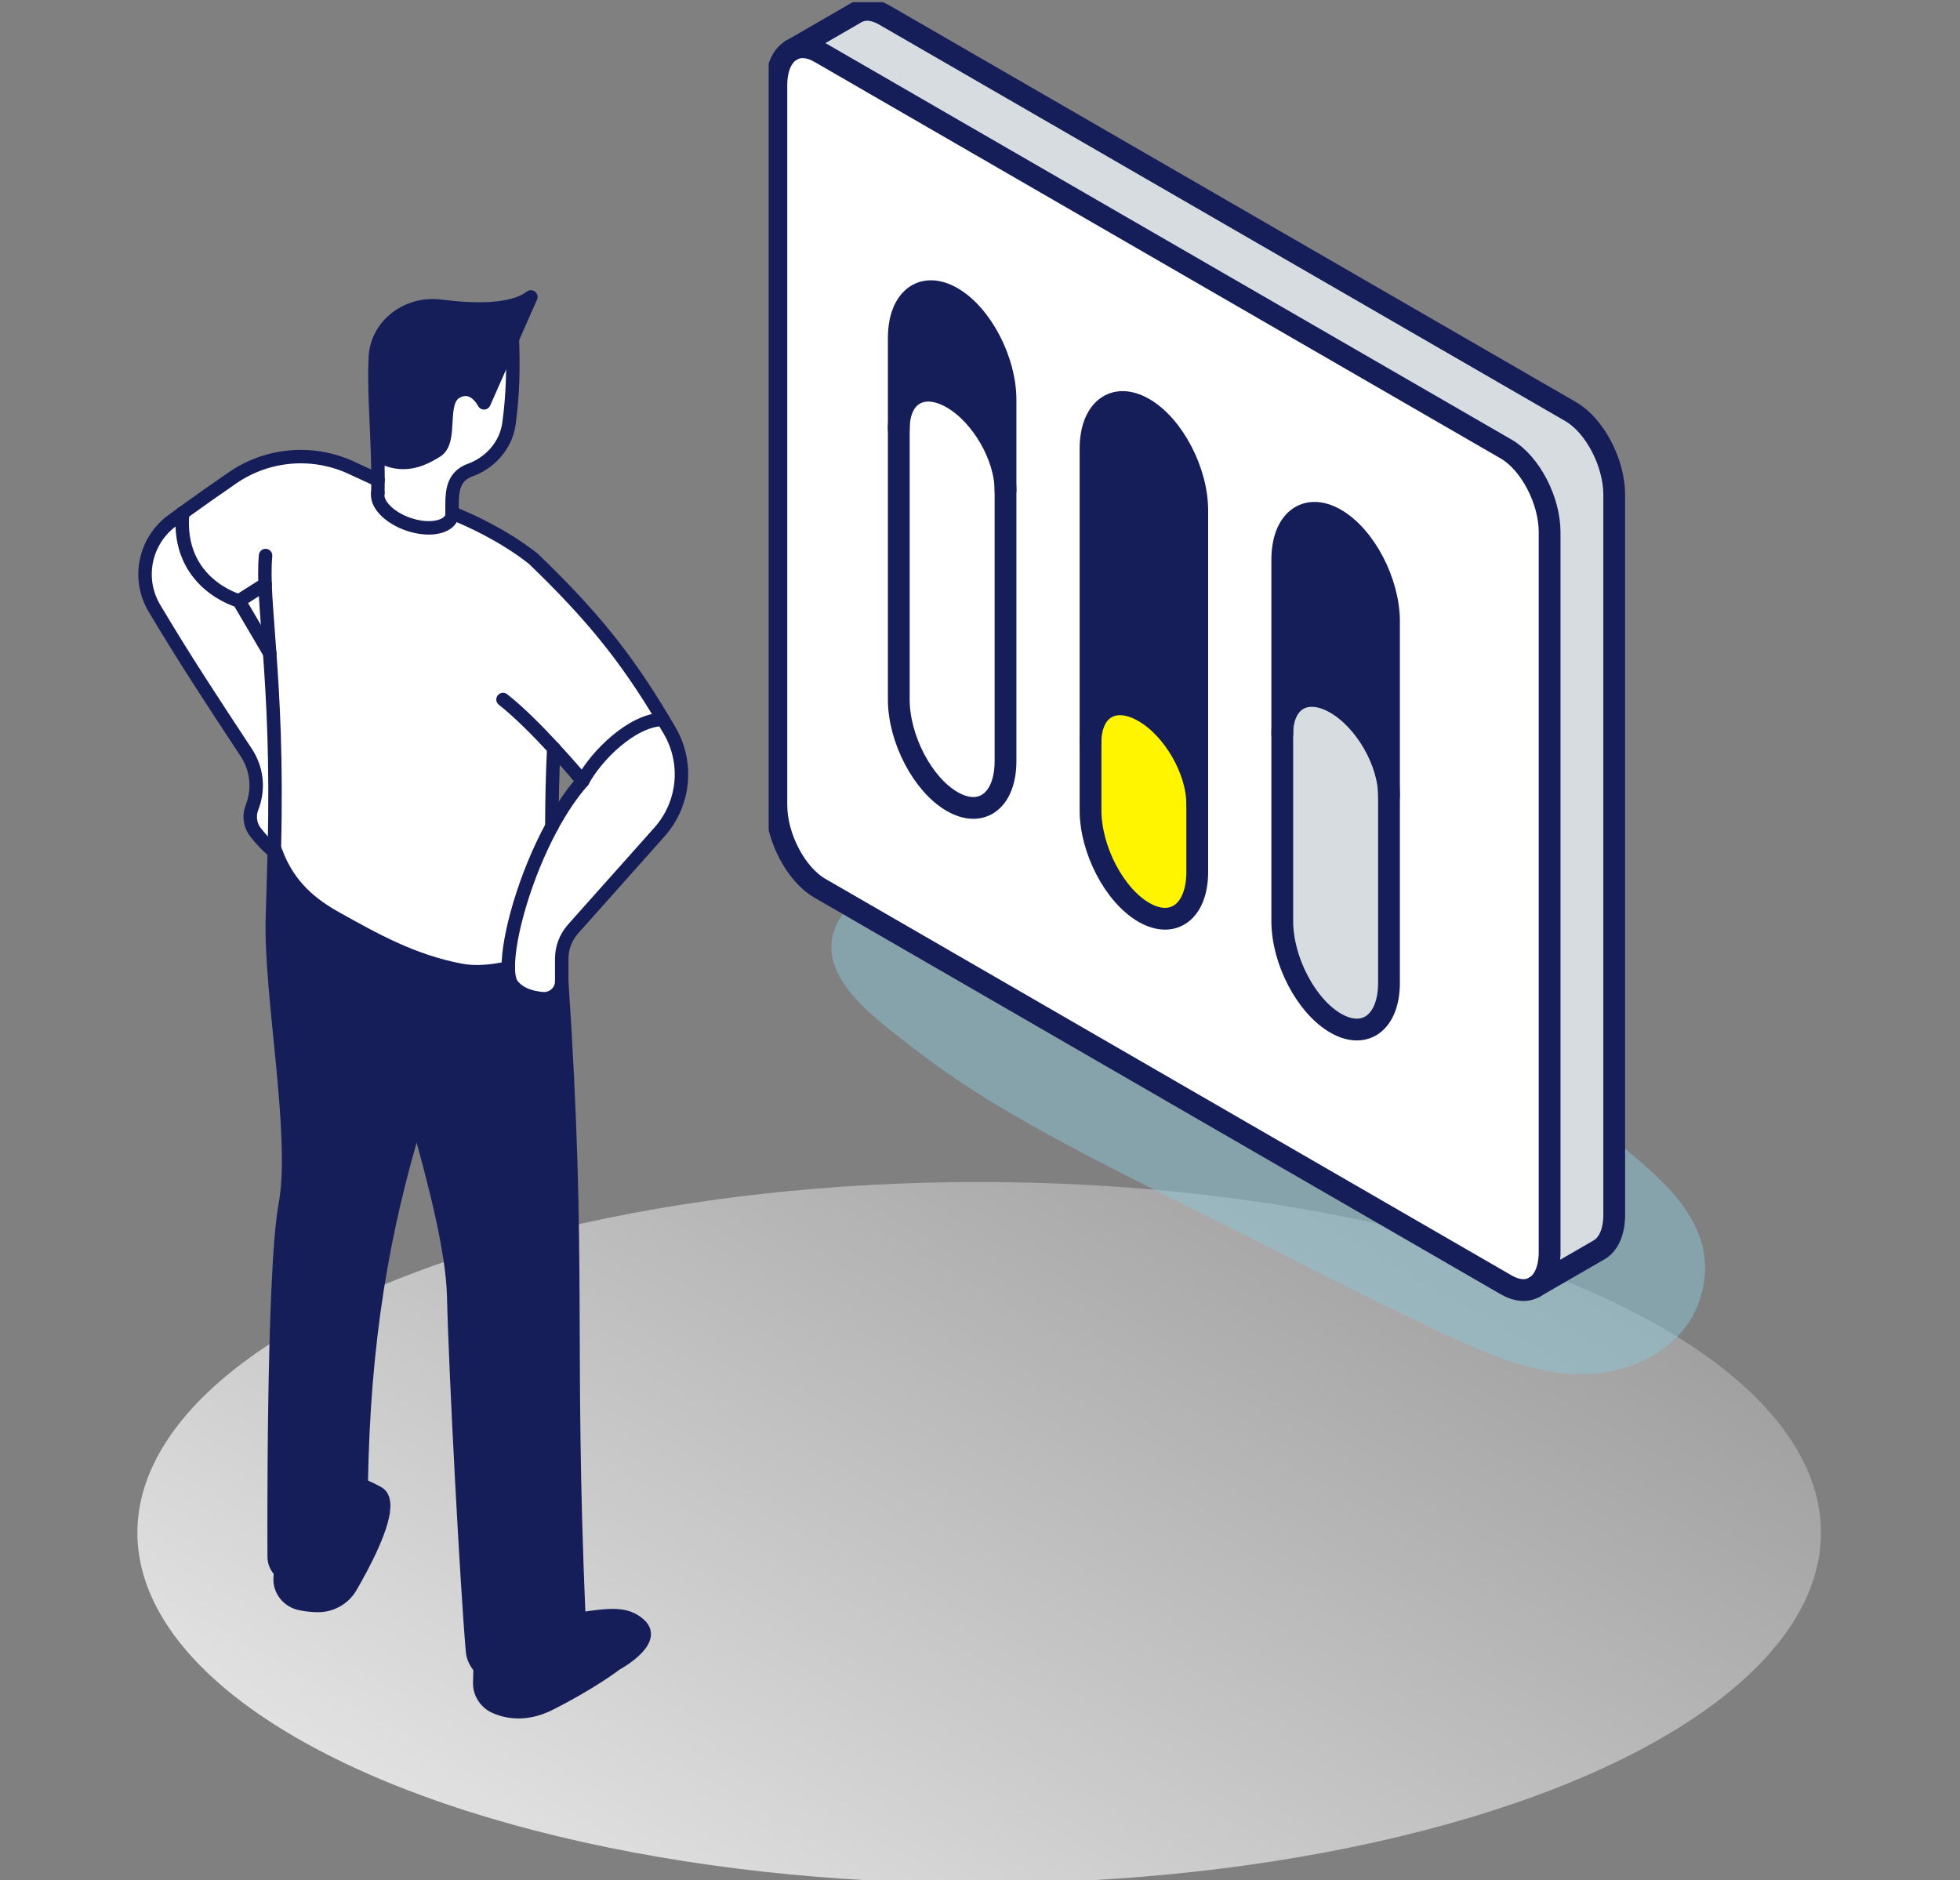<svg width="270" height="259" viewBox="0 0 270 259" fill="none" xmlns="http://www.w3.org/2000/svg">
<rect x="0" y="0" width="270" height="259" fill="#808080" stroke="none"/>
<g clip-path="url(#clip0_1311_3619)">
<ellipse cx="134.886" cy="211.141" rx="115.96" ry="48.31" fill="url(#paint0_linear_1311_3619)"/>
<g clip-path="url(#clip1_1311_3619)">
<path opacity="0.5" d="M226.023 160.073L218.321 153.492C215.126 150.761 211.654 147.506 207.375 146.79C201.232 145.768 193.998 150.712 196.414 157.761C196.811 158.91 197.335 159.981 197.937 161.002C192.878 158.541 159.344 142.931 147.767 137.3C142.432 134.705 137.061 132.187 131.967 129.137C127.921 126.712 118.987 120.392 115.452 126.953C112.334 132.733 117.733 137.917 121.857 141.265C126.341 144.903 131.039 148.392 135.97 151.414C145.989 157.541 156.659 162.719 167.145 167.96C178.226 173.506 189.237 179.286 200.502 184.463C206.184 187.08 212.271 189.499 218.647 189.293C225.208 189.08 232.173 185.456 234.22 178.846C236.722 170.768 231.727 164.96 226.016 160.08L226.023 160.073Z" fill="#8DC7D8"/>
<path d="M222.367 68.159V167.322C222.367 169.733 221.566 171.428 220.298 172.166L211.477 177.265C212.696 176.506 213.468 174.825 213.468 172.463V73.307C213.468 68.896 210.783 63.776 207.481 61.861L112.936 7.222C111.491 6.385 110.159 6.307 109.124 6.853L117.931 1.761C118.98 1.158 120.347 1.215 121.842 2.08L216.387 56.712C219.689 58.627 222.367 63.747 222.367 68.159Z" fill="#D7DCE0"/>
<path d="M213.468 73.307V172.463C213.468 174.825 212.696 176.506 211.477 177.265L211.392 177.314C210.343 177.917 208.976 177.861 207.481 176.995L112.936 122.357C109.635 120.449 106.949 115.322 106.949 110.91V11.754C106.949 9.343 107.757 7.641 109.025 6.91L109.124 6.853C110.159 6.307 111.491 6.385 112.936 7.222L207.481 61.861C210.783 63.776 213.468 68.896 213.468 73.307ZM191.341 135.385V85.591C191.341 82.882 190.519 79.953 189.187 77.407C187.862 74.861 186.02 72.704 183.994 71.527C179.934 69.18 176.639 71.676 176.639 77.095V126.889C176.639 132.307 179.934 138.598 183.994 140.946C188.053 143.293 191.341 140.804 191.341 135.385ZM164.927 120.116V70.322C164.927 67.612 164.105 64.683 162.773 62.144C161.441 59.598 159.606 57.442 157.573 56.265C153.513 53.917 150.226 56.407 150.226 61.825V111.619C150.226 117.038 153.513 123.336 157.573 125.683C161.633 128.024 164.927 125.534 164.927 120.116ZM138.514 104.853V55.059C138.514 52.35 137.692 49.421 136.36 46.875C135.028 44.329 133.193 42.166 131.159 40.995C127.099 38.648 123.812 41.144 123.812 46.563V96.357C123.812 101.775 127.099 108.066 131.159 110.414C135.219 112.761 138.514 110.272 138.514 104.853Z" fill="white"/>
<path d="M191.341 109.619V135.385C191.341 140.804 188.053 143.293 183.994 140.946C179.934 138.598 176.639 132.307 176.639 126.889V101.123C176.639 96.435 179.934 94.527 183.994 96.875C188.053 99.222 191.341 104.931 191.341 109.619Z" fill="#D7DCE0"/>
<path d="M191.341 85.591V109.619C191.341 104.932 188.053 99.222 183.994 96.875C179.934 94.527 176.639 96.435 176.639 101.123V77.095C176.639 71.676 179.934 69.18 183.994 71.527C186.02 72.705 187.862 74.861 189.187 77.407C190.519 79.953 191.341 82.882 191.341 85.591Z" fill="#161E59"/>
<path d="M164.927 110.775V120.116C164.927 125.534 161.633 128.024 157.573 125.683C153.513 123.336 150.226 117.038 150.226 111.619V102.279C150.226 97.584 153.513 95.683 157.573 98.031C161.633 100.378 164.927 106.08 164.927 110.775Z" fill="#FFF500"/>
<path d="M164.927 70.322V110.775C164.927 106.08 161.633 100.378 157.573 98.031C153.513 95.683 150.226 97.584 150.226 102.279V61.825C150.226 56.407 153.513 53.917 157.573 56.265C159.606 57.442 161.441 59.598 162.773 62.144C164.105 64.683 164.927 67.612 164.927 70.322Z" fill="#161E59"/>
<path d="M138.514 67.57V104.854C138.514 110.272 135.219 112.761 131.159 110.414C127.1 108.066 123.812 101.775 123.812 96.357V59.073C123.812 54.378 127.1 52.478 131.159 54.825C135.219 57.173 138.514 62.875 138.514 67.57Z" fill="white"/>
<path d="M138.514 55.059V67.57C138.514 62.875 135.219 57.173 131.159 54.825C127.1 52.478 123.812 54.378 123.812 59.073V46.563C123.812 41.144 127.1 38.648 131.159 40.995C133.193 42.166 135.028 44.329 136.36 46.875C137.692 49.421 138.514 52.35 138.514 55.059Z" fill="#161E59"/>
<path d="M211.477 177.265C212.696 176.506 213.468 174.825 213.468 172.463V73.307C213.468 68.896 210.783 63.776 207.481 61.861L112.936 7.222C111.491 6.385 110.159 6.307 109.124 6.853" stroke="#161E59" stroke-width="3" stroke-linecap="round" stroke-linejoin="round"/>
<path d="M109.025 6.91C107.757 7.641 106.949 9.343 106.949 11.754V110.91C106.949 115.322 109.635 120.449 112.936 122.357L207.481 176.995C208.976 177.861 210.343 177.917 211.392 177.314" stroke="#161E59" stroke-width="3" stroke-linecap="round" stroke-linejoin="round"/>
<path d="M211.392 177.314L220.298 172.166C221.566 171.428 222.367 169.733 222.367 167.322V68.159C222.367 63.747 219.689 58.627 216.387 56.712L121.842 2.08C120.347 1.215 118.98 1.158 117.931 1.761L109.025 6.91" stroke="#161E59" stroke-width="3" stroke-linecap="round" stroke-linejoin="round"/>
<path d="M138.514 67.57V104.853C138.514 110.272 135.219 112.761 131.159 110.414C127.1 108.066 123.812 101.775 123.812 96.357V46.563C123.812 41.144 127.1 38.648 131.159 40.995C133.193 42.166 135.028 44.329 136.36 46.875C137.692 49.421 138.514 52.35 138.514 55.059V67.57Z" stroke="#161E59" stroke-width="3" stroke-linecap="round" stroke-linejoin="round"/>
<path d="M123.812 59.073C123.812 54.378 127.1 52.478 131.159 54.825C135.219 57.173 138.514 62.875 138.514 67.57" stroke="#161E59" stroke-width="3" stroke-linecap="round" stroke-linejoin="round"/>
<path d="M164.927 110.775V120.116C164.927 125.534 161.633 128.024 157.573 125.683C153.513 123.336 150.226 117.038 150.226 111.619V61.825C150.226 56.407 153.513 53.917 157.573 56.265C159.606 57.442 161.441 59.598 162.773 62.144C164.105 64.683 164.927 67.612 164.927 70.322V110.775Z" stroke="#161E59" stroke-width="3" stroke-linecap="round" stroke-linejoin="round"/>
<path d="M150.226 102.279C150.226 97.584 153.513 95.683 157.573 98.031C161.633 100.378 164.927 106.08 164.927 110.775" stroke="#161E59" stroke-width="3" stroke-linecap="round" stroke-linejoin="round"/>
<path d="M191.341 109.619V135.385C191.341 140.804 188.053 143.293 183.994 140.946C179.934 138.598 176.639 132.307 176.639 126.889V77.095C176.639 71.676 179.934 69.18 183.994 71.527C186.02 72.705 187.862 74.861 189.187 77.407C190.519 79.953 191.341 82.882 191.341 85.591V109.619Z" stroke="#161E59" stroke-width="3" stroke-linecap="round" stroke-linejoin="round"/>
<path d="M176.639 101.123C176.639 96.435 179.934 94.527 183.994 96.875C188.053 99.222 191.341 104.931 191.341 109.619" stroke="#161E59" stroke-width="3" stroke-linecap="round" stroke-linejoin="round"/>
</g>
<g clip-path="url(#clip2_1311_3619)">
<path d="M92.259 100.666C94.856 105.136 94.286 110.756 90.837 114.625L78.936 127.978C77.937 129.107 77.381 130.557 77.381 132.063V135.18C77.381 135.85 77.1 136.491 76.6 136.944C76.1 137.397 75.439 137.628 74.756 137.579C73.299 137.46 71.561 137.007 70.54 135.661C70.203 135.222 70.034 134.413 70.02 133.332C69.963 129.107 72.293 120.712 76.016 113.851C77.283 111.516 78.711 109.354 80.267 107.597C82.11 104.125 87.058 99.181 91.33 99.098C91.639 99.614 91.942 100.137 92.259 100.666Z" fill="white"/>
<path d="M88.114 223.835C90.619 226.101 84.848 229.218 84.848 229.218C84.848 229.218 81.498 231.805 75.678 234.733C72.511 236.323 69.935 235.877 68.239 235.137C66.874 234.538 66.043 233.192 66.086 231.777L66.142 229.741C66.649 230.285 67.324 230.696 68.091 230.919C73.109 232.362 78.5 230.55 79.809 224.714L79.739 223.061C84.123 222.427 86.242 222.155 88.114 223.842V223.835Z" fill="#161E59"/>
<path d="M32.917 82.775C32.917 82.775 24.268 80.432 25.162 70.664C27.428 69.019 29.659 67.457 32.072 65.797C36.879 62.506 43.079 61.983 48.372 64.424L52.074 66.132C52.074 66.711 52.074 67.296 52.053 67.882C52.031 68.022 52.017 68.168 52.031 68.328C52.151 70.05 54.537 71.933 57.387 72.533C59.885 73.056 61.891 72.421 62.271 71.103C62.321 70.978 62.342 70.831 62.342 70.692C64.699 71.633 69.393 73.753 73.468 76.974C81.357 84.567 86.157 90.424 91.33 99.098C87.065 99.181 82.118 104.125 80.267 107.597C80.267 107.597 78.563 105.554 76.283 103.086C76.1 106.809 76.03 110.163 76.016 113.851C72.293 120.712 69.956 129.107 70.02 133.333C67.831 133.835 65.558 134.058 63.531 133.674C56.866 132.419 51.679 129.498 46.197 126.437C42.087 124.136 39.392 121.368 37.808 116.836C38.019 104.383 37.597 96.058 37.168 90.013L32.917 82.775Z" fill="white"/>
<path d="M57.422 154.041C52.686 169.555 50.082 184.824 49.758 204.549C49.709 207.61 49.716 210.783 49.772 214.088C49.786 214.708 49.639 215.259 49.371 215.733C47.675 218.766 41.053 218.857 38.653 216.479C38.104 215.935 37.773 215.266 37.773 214.464C37.773 214.464 37.534 175.488 39.3 165.943C41.067 156.404 37.133 136.763 37.534 126.123C37.646 122.999 37.787 117.003 37.794 116.829C39.378 121.368 42.073 124.129 46.183 126.43C51.665 129.491 56.852 132.412 63.517 133.667C65.544 134.044 67.817 133.821 70.006 133.326C70.02 134.406 70.189 135.215 70.526 135.654C71.547 137 73.285 137.453 74.742 137.572C75.418 137.621 76.086 137.391 76.586 136.937C77.085 136.484 77.367 135.843 77.367 135.173C79.964 174.338 78.064 183.841 79.732 223.054L79.802 224.707C78.493 230.55 73.109 232.362 68.084 230.912C67.317 230.696 66.642 230.278 66.135 229.734C65.537 229.106 65.157 228.311 65.079 227.44C64.319 218.864 62.736 189.245 62.489 178.619C62.342 172.274 59.928 162.979 57.408 154.041H57.422Z" fill="#161E59"/>
<path d="M73.123 40.899L66.67 55.485C66.67 55.485 65.276 52.626 62.834 53.993C60.399 55.359 62.391 60.756 60.097 62.137C58.372 63.183 55.571 64.765 52.017 62.667C51.87 57.807 51.496 53.177 51.708 49.168C51.933 44.817 56.106 41.596 60.695 42.188C65.227 42.774 70.562 42.9 73.13 40.906L73.123 40.899Z" fill="#161E59"/>
<path d="M52.053 67.882C52.067 67.296 52.074 66.711 52.074 66.132C52.074 64.968 52.053 63.817 52.017 62.667C55.571 64.765 58.372 63.183 60.097 62.137C62.398 60.756 60.406 55.352 62.834 53.993C65.269 52.626 66.67 55.485 66.67 55.485L70.576 46.658C70.724 50.848 70.646 54.397 70.104 58.365C69.71 61.244 67.655 63.685 64.784 64.751C64.763 64.751 64.734 64.772 64.699 64.779C62.602 65.581 62.264 67.324 62.264 69.458V71.103C61.884 72.421 59.871 73.056 57.38 72.533C54.53 71.933 52.137 70.05 52.024 68.328C52.01 68.168 52.024 68.022 52.045 67.882H52.053Z" fill="white"/>
<path d="M62.342 70.504C62.342 70.566 62.342 70.636 62.342 70.692C62.321 70.678 62.292 70.678 62.271 70.664V70.106C62.306 70.239 62.328 70.371 62.342 70.504Z" fill="white"/>
<path d="M62.271 70.664C62.271 70.664 62.321 70.678 62.342 70.692C62.342 70.838 62.321 70.978 62.271 71.103V70.664Z" fill="white"/>
<path d="M52.017 205.637C54.093 206.732 51.905 211.905 49.779 215.935L49.378 215.726C49.646 215.252 49.786 214.701 49.779 214.081C49.723 210.783 49.716 207.61 49.765 204.542C50.525 204.877 51.285 205.24 52.024 205.63L52.017 205.637Z" fill="#161E59"/>
<path d="M49.378 215.733L49.779 215.942C49.252 216.939 48.731 217.867 48.28 218.648C47.38 220.188 45.655 221.193 43.783 221.172C42.904 221.158 42.115 221.067 41.355 220.907C39.638 220.537 38.484 219.031 38.596 217.379L38.66 216.486C41.06 218.864 47.682 218.773 49.378 215.74V215.733Z" fill="#161E59"/>
<path d="M37.801 116.829C37.801 117.01 37.801 117.177 37.787 117.359C36.837 116.55 35.985 115.678 35.19 114.653C34.451 113.712 34.261 112.464 34.662 111.334L34.789 110.979C35.669 108.552 35.345 105.847 33.923 103.686C29.447 96.88 25.57 91.024 21.256 83.779C18.842 79.721 19.904 74.506 23.726 71.696C24.204 71.347 24.683 70.999 25.147 70.657C24.247 80.425 32.903 82.768 32.903 82.768L37.154 90.006C37.576 96.044 38.104 104.383 37.794 116.829H37.801Z" fill="white"/>
<path d="M57.422 154.041C52.686 169.554 50.068 184.824 49.758 204.549C49.709 207.61 49.716 210.783 49.772 214.088C49.786 214.708 49.639 215.259 49.371 215.733C47.675 218.766 41.053 218.857 38.653 216.479C38.104 215.935 37.773 215.266 37.773 214.464C37.773 214.464 37.534 175.488 39.3 165.943C41.067 156.404 37.133 136.763 37.534 126.123C37.646 122.999 37.787 117.01 37.794 116.829C38.104 104.383 37.583 96.051 37.154 90.006C36.717 83.737 36.288 79.924 36.584 76.528" stroke="#161E59" stroke-width="1.854" stroke-linecap="round" stroke-linejoin="round"/>
<path d="M52.531 136.156C53.65 141.037 55.564 147.445 57.422 154.048C59.942 162.986 62.349 172.281 62.503 178.626C62.75 189.259 64.333 218.871 65.093 227.447C65.171 228.318 65.551 229.113 66.149 229.741C66.663 230.285 67.331 230.696 68.098 230.919C73.116 232.362 78.507 230.55 79.816 224.714L79.746 223.061C78.085 183.855 79.978 174.345 77.381 135.18" stroke="#161E59" stroke-width="1.854" stroke-linecap="round" stroke-linejoin="round"/>
<path d="M62.271 70.664C62.271 70.664 62.32 70.678 62.342 70.692C64.699 71.633 69.393 73.753 73.468 76.974C81.357 84.567 86.164 90.417 91.33 99.098C91.639 99.614 91.942 100.137 92.259 100.667C94.856 105.136 94.286 110.756 90.837 114.625L78.936 127.978C77.937 129.107 77.381 130.557 77.381 132.064V135.18C77.381 135.85 77.1 136.491 76.6 136.944C76.1 137.397 75.439 137.628 74.756 137.579C73.299 137.46 71.561 137.007 70.54 135.661C70.203 135.222 70.034 134.413 70.02 133.333C69.956 129.107 72.293 120.712 76.016 113.851C77.282 111.516 78.711 109.354 80.266 107.597C80.266 107.597 78.563 105.554 76.283 103.086C74.151 100.778 71.512 98.094 69.295 96.365" stroke="#161E59" stroke-width="1.854" stroke-linecap="round" stroke-linejoin="round"/>
<path d="M37.787 116.794C37.787 116.794 37.801 116.822 37.801 116.836C39.385 121.375 42.08 124.136 46.19 126.437C51.672 129.498 56.859 132.419 63.524 133.674C65.551 134.051 67.824 133.828 70.013 133.333" stroke="#161E59" stroke-width="1.854" stroke-linecap="round" stroke-linejoin="round"/>
<path d="M52.053 67.882C52.031 68.021 52.017 68.168 52.031 68.328C52.151 70.05 54.537 71.933 57.387 72.533C59.886 73.056 61.891 72.421 62.271 71.103C62.321 70.978 62.342 70.831 62.342 70.692C62.342 70.636 62.342 70.566 62.342 70.504C62.328 70.371 62.306 70.239 62.271 70.106" stroke="#161E59" stroke-width="1.854" stroke-linecap="round" stroke-linejoin="round"/>
<path d="M52.053 67.917C52.053 67.917 52.053 67.896 52.053 67.882C52.059 67.296 52.074 66.711 52.074 66.132C52.074 64.968 52.053 63.817 52.017 62.667C51.87 57.807 51.496 53.177 51.708 49.168C51.933 44.817 56.106 41.596 60.695 42.189C65.227 42.774 70.562 42.9 73.13 40.906L66.677 55.492C66.677 55.492 65.283 52.633 62.841 54C60.406 55.367 62.398 60.763 60.104 62.144C58.379 63.19 55.578 64.772 52.024 62.674" stroke="#161E59" stroke-width="1.854" stroke-linecap="round" stroke-linejoin="round"/>
<path d="M62.271 71.103V69.458C62.271 67.324 62.602 65.581 64.706 64.779C64.734 64.765 64.763 64.758 64.791 64.751C67.662 63.685 69.717 61.244 70.111 58.365C70.653 54.397 70.73 50.841 70.583 46.658" stroke="#161E59" stroke-width="1.854" stroke-linecap="round" stroke-linejoin="round"/>
<path d="M66.142 229.741L66.086 231.777C66.043 233.192 66.874 234.538 68.239 235.137C69.928 235.87 72.504 236.316 75.678 234.733C81.505 231.805 84.848 229.218 84.848 229.218C84.848 229.218 90.619 226.101 88.114 223.835C86.242 222.148 84.123 222.427 79.739 223.054" stroke="#161E59" stroke-width="1.854" stroke-linecap="round" stroke-linejoin="round"/>
<path d="M38.66 216.479L38.596 217.372C38.484 219.024 39.645 220.53 41.355 220.9C42.115 221.06 42.904 221.151 43.783 221.165C45.655 221.179 47.372 220.182 48.28 218.641C48.731 217.86 49.252 216.939 49.779 215.935C51.905 211.905 54.093 206.732 52.017 205.637C51.278 205.247 50.518 204.877 49.758 204.549" stroke="#161E59" stroke-width="1.854" stroke-linecap="round" stroke-linejoin="round"/>
<path d="M52.074 66.132L48.372 64.424C43.08 61.983 36.879 62.506 32.072 65.797C29.659 67.457 27.435 69.019 25.162 70.664C24.69 71.006 24.218 71.354 23.74 71.703C19.918 74.513 18.856 79.728 21.27 83.786C25.577 91.031 29.462 96.888 33.938 103.693C35.359 105.854 35.683 108.559 34.803 110.986L34.676 111.341C34.268 112.464 34.465 113.719 35.204 114.66C35.999 115.678 36.837 116.564 37.801 117.366C37.9 117.449 37.998 117.533 38.097 117.61" stroke="#161E59" stroke-width="1.854" stroke-linecap="round" stroke-linejoin="round"/>
<path d="M36.527 80.488L32.917 82.775L37.168 90.013" stroke="#161E59" stroke-width="1.854" stroke-linecap="round" stroke-linejoin="round"/>
<path d="M80.267 107.597C82.111 104.125 87.058 99.181 91.33 99.098" stroke="#161E59" stroke-width="1.854" stroke-linecap="round" stroke-linejoin="round"/>
<path d="M32.917 82.775C32.917 82.775 24.268 80.432 25.162 70.664" stroke="#161E59" stroke-width="1.854" stroke-linecap="round" stroke-linejoin="round"/>
<path d="M76.283 103.086C76.1 106.809 76.03 110.163 76.016 113.851" stroke="#161E59" stroke-width="1.854" stroke-linecap="round" stroke-linejoin="round"/>
</g>
</g>
<defs>
<linearGradient id="paint0_linear_1311_3619" x1="-69.496" y1="253.233" x2="70.916" y2="8.66" gradientUnits="userSpaceOnUse">
<stop stop-color="white"/>
<stop offset="1" stop-color="white" stop-opacity="0"/>
</linearGradient>
<clipPath id="clip0_1311_3619">
<rect width="270" height="259" fill="white"/>
</clipPath>
<clipPath id="clip1_1311_3619">
<rect width="129" height="189" fill="white" transform="translate(105.886 0.3)"/>
</clipPath>
<clipPath id="clip2_1311_3619">
<rect width="76" height="197" fill="white" transform="translate(18.926 39.853)"/>
</clipPath>
</defs>
</svg>
